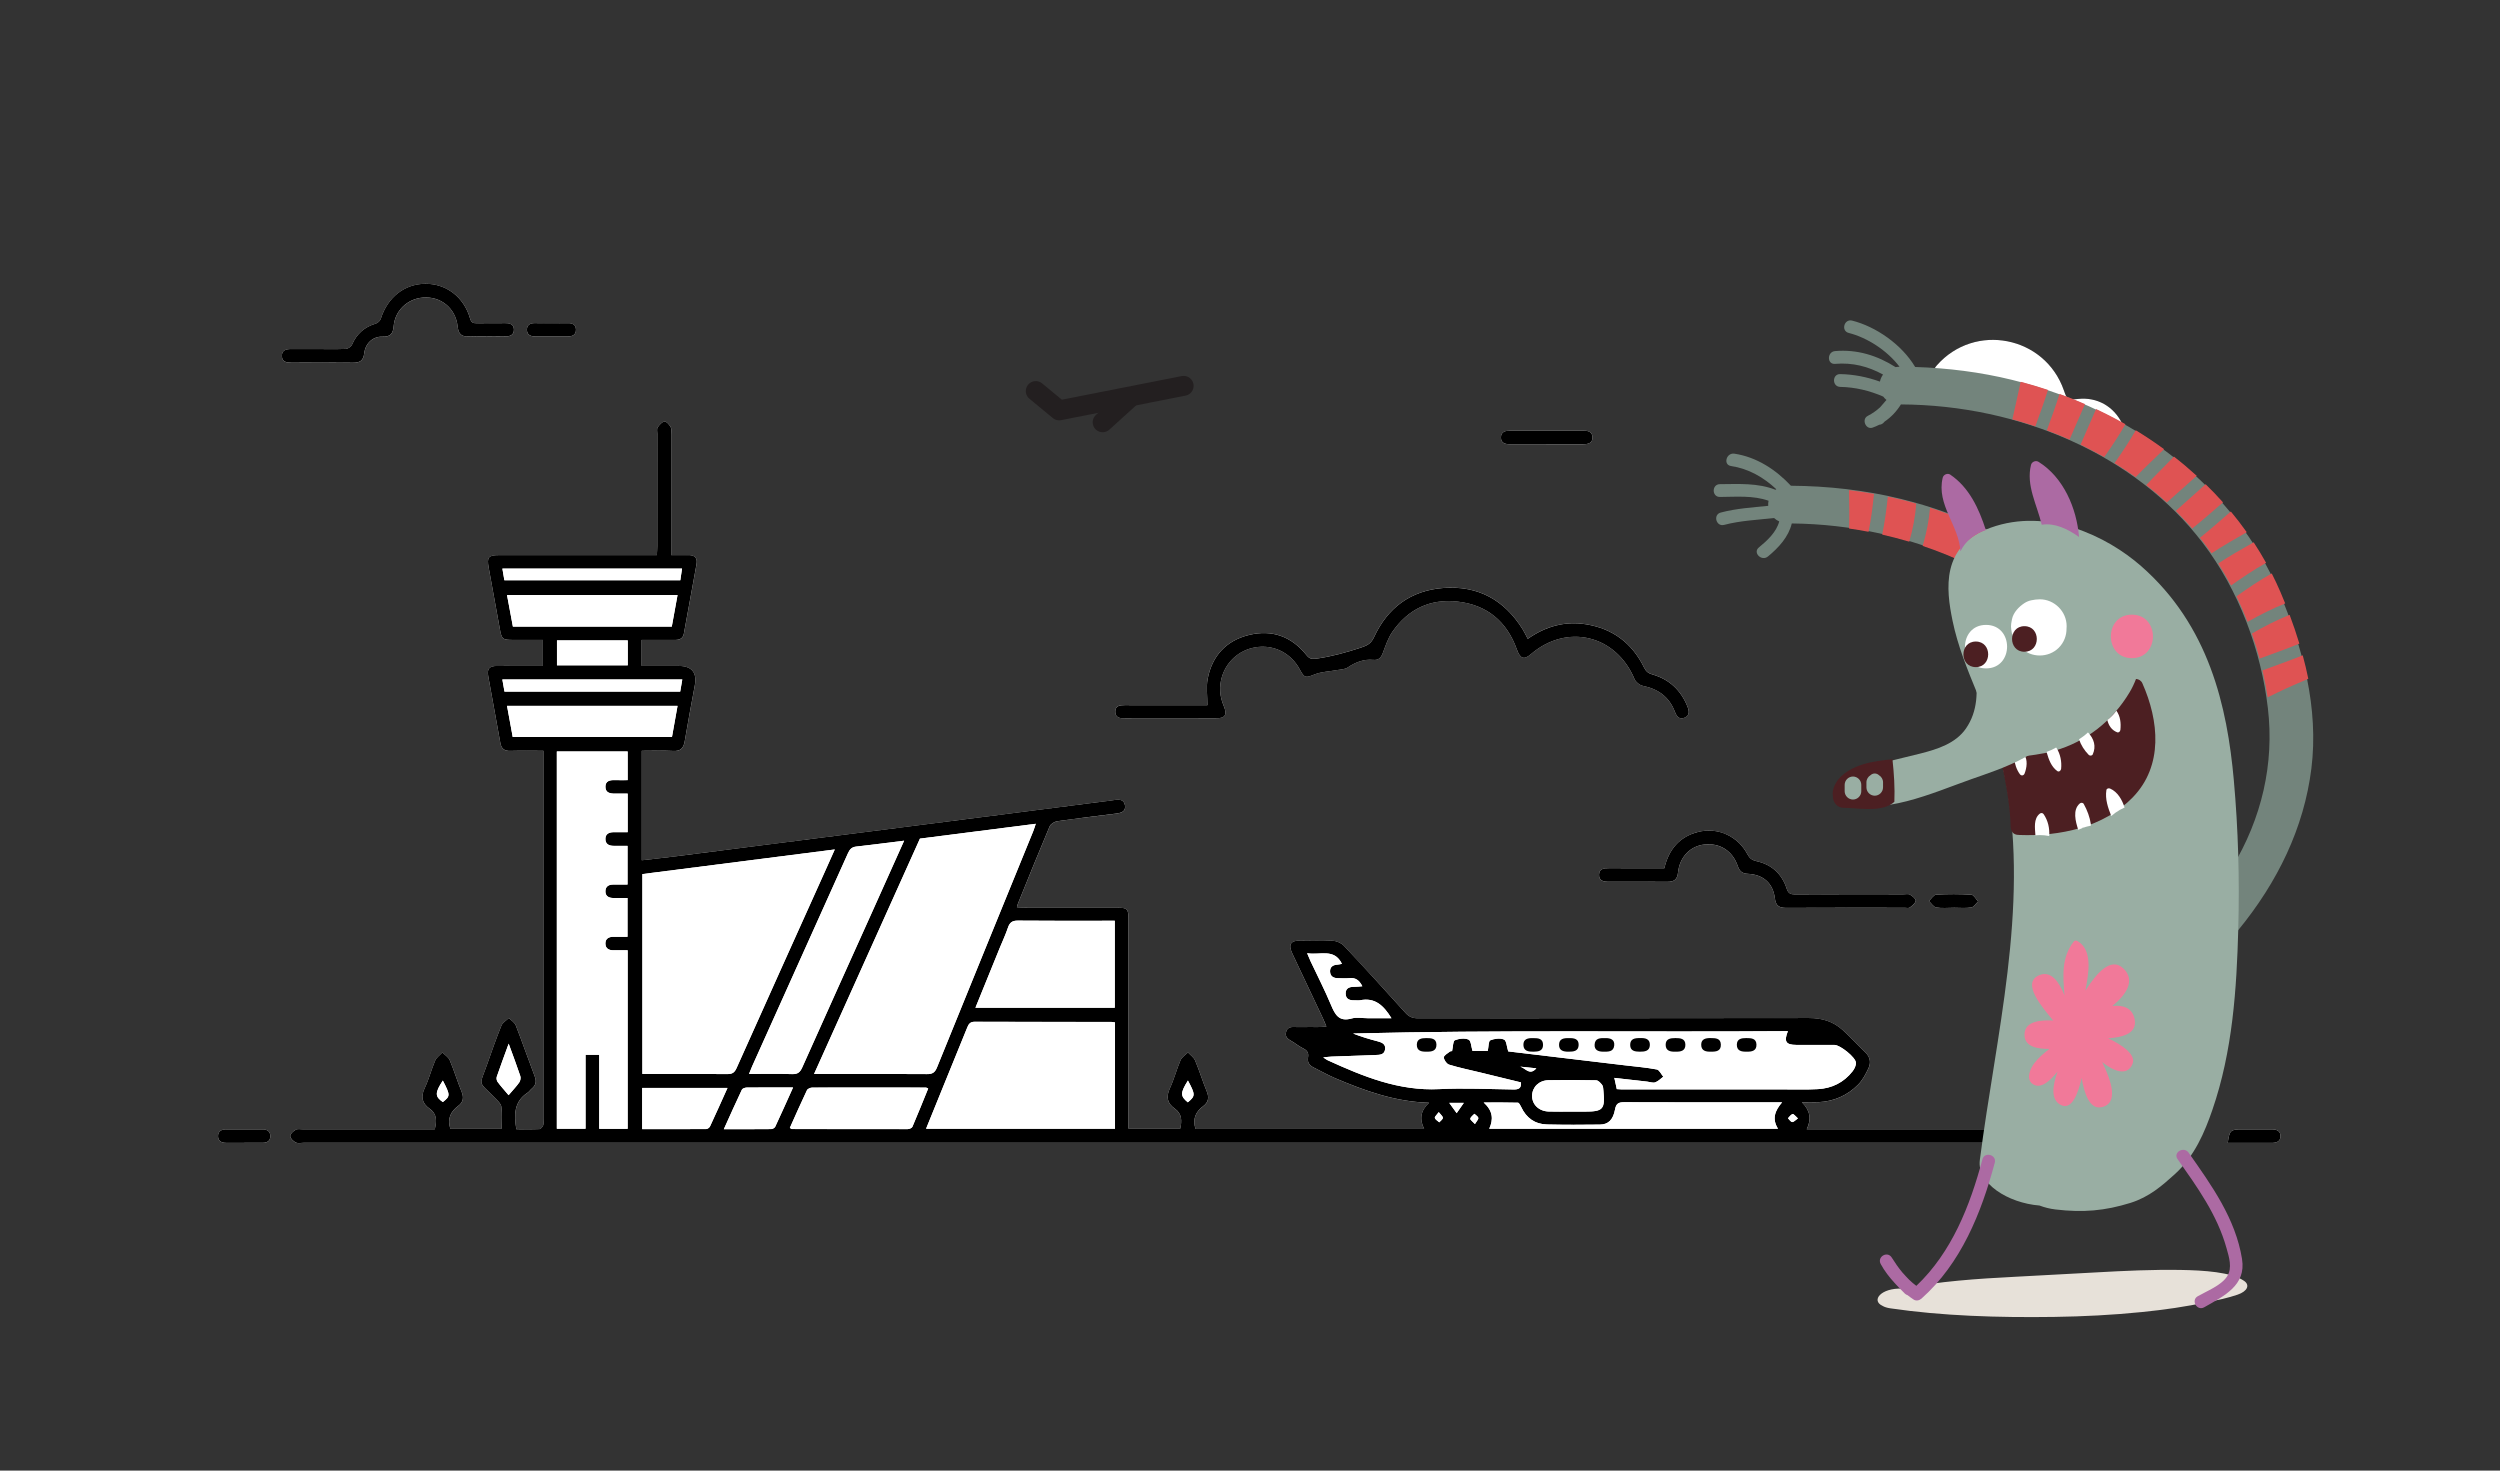 <?xml version="1.0" encoding="UTF-8"?>
<svg id="a" data-name="Layer 1" xmlns="http://www.w3.org/2000/svg" viewBox="0 0 1700 1000">
  <rect x="0" y="0" width="1700" height="1000" fill="#333333" stroke="none"/>
  <g>
    <path d="M369.51,510.54v6.48c0,81.41,0,162.82,0,244.23,0,1.33.34,2.8-.12,3.96-.43,1.09-1.66,2.58-2.6,2.62-5.27.25-10.55.12-15.67.12-1.68-10.06-1.54-18.89,7.63-24.87,1.09-.71,1.84-1.94,2.86-2.78,2.83-2.33,3.3-4.95,1.98-8.42-4.37-11.49-8.39-23.12-12.85-34.58-.77-1.98-3.07-3.38-4.67-5.04-1.74,1.7-4.25,3.09-5.09,5.16-3.5,8.62-6.57,17.41-9.66,26.19-5.49,15.63-6.43,11.07,4.98,22.8,1.81,1.86,4.3,3.92,4.62,6.16.71,4.84.22,9.86.22,15h-34.92c-2.18-6.83.2-11.67,5.35-15.5,3.42-2.55,3.98-5.61,2.34-9.63-2.88-7.08-5.11-14.42-8.07-21.46-.88-2.1-3.3-3.55-5.01-5.29-1.67,1.82-3.97,3.37-4.89,5.51-2.62,6.1-4.24,12.65-7.09,18.62-2.88,6.02-1.92,10.42,3.38,14.18,5.09,3.6,4.75,8.51,3.42,13.97-2.21,0-4.2,0-6.19,0-27.81,0-55.63,0-83.44,0-1.66,0-3.63-.45-4.91.27-1.64.92-3.75,2.83-3.74,4.31,0,1.5,2.07,3.5,3.72,4.35,1.46.75,3.58.24,5.42.24,189.2,0,378.41,0,567.61,0h591.13c.46-3.27.84-5.96,1.3-9.23h-137.96c3.3-6.85,2.43-12.66-3.31-18.39,4.49,0,7.78.12,11.07-.02,10.61-.45,19.84-4.49,27.21-11.96,3.04-3.08,5.22-7.23,7.06-11.24,1.67-3.64,1.16-7.4-2.06-10.5-5.27-5.07-10.18-10.52-15.59-15.42-6.42-5.82-14.05-8.1-22.89-8.09-88.61.17-177.21.08-265.82.18-3.63,0-6.1-.98-8.57-3.73-13.79-15.35-27.71-30.58-41.84-45.62-1.79-1.91-5.01-3.25-7.67-3.41-7.3-.46-14.65-.2-21.97-.15-6.67.05-8.31,2.72-5.43,8.85,6.93,14.74,13.92,29.46,20.87,44.19.74,1.58,1.37,3.21,2.33,5.47-2.38.16-3.98.33-5.59.35-4.5.04-9-.07-13.49.04-3.18.08-7.18-1.1-8.35,3.38-1.15,4.39,2.92,5.42,5.51,7.25,2.04,1.44,4.12,2.86,6.34,3.98,2.6,1.31,3.64,3.11,3.09,5.99-.61,3.21.81,5.41,3.72,6.83,4.93,2.41,9.7,5.19,14.74,7.33,20.21,8.59,40.76,16.01,63.85,16.68-5.88,5.34-6.68,11.14-3.37,17.76h-155.49c-2.1-6.67.06-11.58,5.22-15.42,3.6-2.68,4.16-5.86,2.44-10.05-2.84-6.91-5.01-14.1-7.9-20.99-.9-2.14-3.21-3.7-4.88-5.52-1.73,1.75-4.15,3.2-5.05,5.31-2.69,6.25-4.38,12.94-7.24,19.1-2.69,5.81-1.88,10.13,3.28,13.76,5.07,3.56,4.94,8.46,3.75,13.7h-35.18v-6.37c0-45.45,0-90.9,0-136.34,0-6.66-.91-7.58-7.43-7.58-20.99-.02-41.97,0-62.96-.02-1.74,0-3.47-.16-5.48-.26.31-1.16.42-1.8.65-2.39,7.14-17.55,14.21-35.13,21.59-52.58.69-1.64,3.23-3.26,5.1-3.53,13.34-1.94,26.73-3.53,40.11-5.21,3.39-.43,6.71-1.34,6.04-5.57-.65-4.14-4.01-4.22-7.43-3.62-2.62.46-5.28.7-7.92,1.04-32,4.12-63.99,8.24-95.99,12.34-22.9,2.94-45.81,5.86-68.71,8.79-21.42,2.74-42.83,5.47-64.25,8.22-20.26,2.6-40.51,5.23-60.76,7.8-7.82.99-15.66,1.83-23.51,2.74v-74.44c7.38,0,14.38-.29,21.34.1,5.16.29,7.07-2.01,7.86-6.71,2.12-12.62,4.49-25.21,6.83-37.79q2.48-13.33-11.2-13.33h-24.94v-17.66c7.72,0,15.17-.02,22.61.01,3.17.01,5.48-.89,6.13-4.45,2.83-15.71,5.78-31.39,8.59-47.11.76-4.25-1.31-6.22-5.59-6.13-3.76.08-7.52.02-11.68.02,0-2.75,0-4.73,0-6.71,0-25.14,0-50.28,0-75.42,0-1.66.42-3.61-.3-4.91-.91-1.65-2.96-4-4.21-3.83-1.74.24-3.53,2.32-4.65,4.04-.7,1.07-.23,2.91-.23,4.41,0,25.47,0,50.94-.02,76.42,0,1.91-.18,3.81-.29,6h-6.55c-33.64,0-67.29,0-100.93,0-7.06,0-8.19,1.46-6.91,8.37,2.54,13.73,5.06,27.47,7.51,41.22,1.37,7.69,1.72,8.06,9.64,8.07,6.57,0,13.14,0,19.74,0v17.66c-10.63,0-20.93-.06-31.23.03-5.16.04-6.84,1.9-5.97,6.77,2.69,15.23,5.59,30.42,8.28,45.64.72,4.09,2.9,5.47,6.91,5.35,7.15-.21,14.3-.06,22.35-.06ZM1038.88,434.41c-1.32-2.47-2.3-4.59-3.52-6.56-12.47-20.06-30.6-29.88-54.12-28.02-21.89,1.73-37.61,13.37-46.81,33.25-2,4.32-4.35,5.75-8.94,7.26-9.84,3.23-19.6,5.97-29.87,7.45-3.47.5-5.08.33-7.3-2.43-10.11-12.65-23.44-17.47-39.1-13.58-15.46,3.84-25.03,14.25-28.01,29.88-1.06,5.58-.17,11.53-.17,17.85-1.33,0-3.11,0-4.9,0-17.15,0-34.31.03-51.46-.03-3.33-.01-6.35.5-6.29,4.53.06,3.98,3.11,4.49,6.42,4.48,20.65-.05,41.3,0,61.95-.04,6.42-.01,7.94-2.42,5.36-8.5-2.77-6.55-3.24-13.19-1.14-19.98,3.45-11.19,13.13-19,24.88-20.1,11.63-1.09,22.38,4.82,28.02,15.4,3.19,5.98,4.03,5.71,10.01,3.32,4.74-1.89,10.19-1.99,15.31-2.96,2.45-.46,5.29-.45,7.22-1.75,5.31-3.57,10.88-5.81,17.3-5.2,3.7.35,5.34-1.36,6.57-4.61,1.87-4.94,3.56-10.17,6.53-14.45,10.64-15.36,25.66-22.63,44.25-20.57,20.05,2.22,33.54,13.46,40.37,32.48,2.31,6.43,4.81,7.36,9.56,3.29,24.65-21.15,57.93-13.04,70.5,16.99.83,1.99,3.45,4.1,5.57,4.53,10.46,2.11,18,7.51,21.84,17.61,1.2,3.17,3,5.58,6.63,4.05,3.62-1.53,3.1-4.65,1.88-7.67-4.46-11.04-12.32-18.43-23.79-21.72-2.77-.79-4.35-2.02-5.67-4.72-8.1-16.54-21.29-26.51-39.57-29.41-14.39-2.28-27.38,1.44-39.51,9.9ZM1131.74,590.43c-12.87,0-25.34.03-37.82-.02-3.23-.01-6.42.28-6.57,4.3-.17,4.34,3.16,4.89,6.57,4.89,13.32,0,26.64-.06,39.96.04,4.42.03,6.68-1.57,7.16-6.25,1.1-10.58,8.3-18.03,17.92-19.11,10.5-1.17,19.18,4.28,22.72,14.63,1.19,3.47,2.98,5.11,6.76,5.29,10.55.49,17.21,6.31,18.48,16.67.64,5.25,3.04,6.53,7.86,6.5,26.81-.15,53.62-.07,80.43-.07,1.17,0,2.68.42,3.42-.15,1.66-1.26,3.8-2.89,4.06-4.62.18-1.21-2.23-3.18-3.87-4.16-1.13-.67-2.92-.23-4.42-.23-24.64,0-49.29-.06-73.93.06-3.16.02-4.53-.85-5.56-4.01-3.25-9.9-10.17-16.31-20.39-18.56-3.1-.68-4.79-1.96-6.26-4.73-6.56-12.4-20.33-18.64-33.78-15.12-12.44,3.26-19.69,11.78-22.74,24.66ZM216.74,237.38c-6.16,0-12.31.02-18.47,0-3.43-.02-6.74.5-6.58,4.84.14,3.95,3.26,4.42,6.52,4.41,13.97-.04,27.95-.13,41.92.04,4.67.06,6.98-1.52,7.54-6.4.77-6.71,5.82-11.54,12.42-11.33,5.62.18,7.16-2.19,7.61-7.23.92-10.43,9.22-18.35,19.63-19.32,12.23-1.13,22.5,7.06,23.87,19.59.54,4.98,2.42,7.04,7.53,6.86,8.31-.29,16.63-.12,24.95-.06,3.28.03,5.82-1.06,5.79-4.61-.03-3.63-2.71-4.45-5.94-4.4-6.49.1-12.98-.08-19.46.08-2.58.06-3.68-.7-4.44-3.33-4.19-14.51-16.09-23.6-30.36-23.53-14.22.07-25.72,9.2-30.32,23.78-.42,1.35-2.01,2.89-3.36,3.28-7.71,2.27-13.03,6.94-16.22,14.34-.58,1.35-2.69,2.78-4.16,2.86-6.14.32-12.3.13-18.46.14ZM1051.36,302.08c8.48,0,16.95,0,25.43,0,3.34,0,6.27-.91,6.1-4.83-.16-3.51-2.86-4.41-6.06-4.4-16.62.04-33.24.04-49.86,0-3.32,0-6.3.7-6.33,4.61-.03,3.96,3.01,4.64,6.29,4.63,8.14-.02,16.29,0,24.43-.01ZM166.1,777.13c4.15,0,8.3,0,12.46,0,3.08,0,5.28-1.25,5.26-4.59-.02-3.37-2.3-4.54-5.33-4.54-8.3-.02-16.61-.01-24.91,0-3.08,0-5.35,1.36-5.31,4.61.04,3.22,2.28,4.55,5.38,4.54,4.15-.02,8.3,0,12.46,0ZM1514.87,777.14c9.99,0,19.93-.03,29.86.02,3.2.02,5.91-.89,6-4.43.1-3.9-2.8-4.79-6.16-4.76-6.64.04-13.29,0-19.93,0-7.92,0-8.54.56-9.77,9.17ZM375.22,219.78c-3.82,0-7.64.07-11.46-.02-3.13-.08-5.42,1.1-5.47,4.36-.04,3.18,2.09,4.64,5.26,4.63,7.64-.02,15.28-.01,22.91,0,3.13,0,5.26-1.34,5.17-4.65-.09-3.36-2.39-4.38-5.46-4.32-3.65.07-7.31.02-10.96.02ZM1328.55,617.28v-.02c3.99,0,8.04.42,11.93-.19,1.72-.27,3.11-2.66,4.65-4.08-1.53-1.6-2.99-4.49-4.61-4.59-7.95-.49-15.95-.5-23.9-.04-1.73.1-3.31,2.83-4.96,4.34,1.64,1.52,3.11,4.04,4.96,4.37,3.87.68,7.94.21,11.93.21Z" fill="#fff" stroke-width="0"/>
    <path d="M369.51,510.54c-8.05,0-15.21-.15-22.35.06-4.01.12-6.19-1.27-6.91-5.35-2.69-15.23-5.58-30.42-8.28-45.64-.86-4.87.82-6.73,5.97-6.77,10.3-.09,20.6-.03,31.23-.03v-17.66c-6.6,0-13.17,0-19.74,0-7.92,0-8.28-.38-9.64-8.07-2.45-13.75-4.96-27.49-7.51-41.22-1.28-6.91-.15-8.37,6.91-8.37,33.64-.01,67.29,0,100.93,0h6.55c.11-2.19.29-4.09.29-6,.02-25.47.01-50.94.02-76.42,0-1.5-.47-3.34.23-4.41,1.12-1.72,2.91-3.8,4.65-4.04,1.25-.17,3.29,2.18,4.21,3.83.72,1.3.3,3.25.3,4.91.01,25.14,0,50.28,0,75.42,0,1.98,0,3.96,0,6.71,4.16,0,7.92.07,11.68-.02,4.28-.09,6.35,1.88,5.59,6.13-2.81,15.71-5.76,31.4-8.59,47.11-.64,3.56-2.96,4.46-6.13,4.45-7.45-.03-14.89-.01-22.61-.01v17.66h24.94q13.71,0,11.2,13.33c-2.34,12.59-4.71,25.17-6.83,37.79-.79,4.7-2.7,7-7.86,6.71-6.96-.39-13.96-.1-21.34-.1v74.44c7.85-.91,15.69-1.75,23.51-2.74,20.26-2.56,40.51-5.2,60.76-7.8,21.42-2.75,42.83-5.48,64.25-8.22,22.9-2.93,45.81-5.85,68.71-8.79,32-4.11,63.99-8.23,95.99-12.34,2.64-.34,5.3-.59,7.92-1.04,3.42-.6,6.79-.52,7.43,3.62.66,4.23-2.65,5.14-6.04,5.57-13.38,1.68-26.77,3.28-40.11,5.21-1.88.27-4.41,1.89-5.1,3.53-7.38,17.45-14.45,35.03-21.59,52.58-.24.59-.34,1.23-.65,2.39,2.01.1,3.74.26,5.48.26,20.99.02,41.97,0,62.96.02,6.52,0,7.43.92,7.43,7.58.01,45.45,0,90.9,0,136.34v6.37h35.18c1.19-5.24,1.32-10.14-3.75-13.7-5.16-3.63-5.97-7.95-3.28-13.76,2.86-6.16,4.54-12.85,7.24-19.1.91-2.1,3.32-3.56,5.05-5.31,1.67,1.82,3.98,3.37,4.88,5.52,2.89,6.89,5.06,14.08,7.9,20.99,1.72,4.19,1.15,7.37-2.44,10.05-5.16,3.85-7.31,8.75-5.22,15.42h155.49c-3.31-6.62-2.5-12.42,3.37-17.76-23.09-.67-43.64-8.09-63.85-16.68-5.04-2.14-9.81-4.92-14.74-7.33-2.91-1.42-4.33-3.61-3.72-6.83.55-2.89-.49-4.68-3.09-5.99-2.22-1.12-4.3-2.54-6.34-3.98-2.59-1.83-6.66-2.86-5.51-7.25,1.17-4.48,5.18-3.3,8.35-3.38,4.49-.11,8.99,0,13.49-.04,1.6-.01,3.2-.19,5.59-.35-.95-2.26-1.58-3.89-2.33-5.47-6.95-14.74-13.94-29.45-20.87-44.19-2.88-6.12-1.24-8.8,5.43-8.85,7.33-.06,14.68-.31,21.97.15,2.65.17,5.87,1.51,7.67,3.41,14.13,15.03,28.05,30.27,41.84,45.62,2.47,2.75,4.94,3.74,8.57,3.73,88.61-.1,177.21,0,265.82-.18,8.84-.02,16.47,2.27,22.89,8.09,5.41,4.91,10.32,10.35,15.59,15.42,3.23,3.1,3.73,6.86,2.06,10.5-1.84,4-4.02,8.15-7.06,11.24-7.38,7.48-16.6,11.51-27.21,11.96-3.28.14-6.58.02-11.07.02,5.74,5.73,6.61,11.53,3.31,18.39h137.96c-.46,3.27-.84,5.96-1.3,9.23h-591.13c-189.2,0-378.41,0-567.61,0-1.83,0-3.95.51-5.42-.24-1.65-.84-3.72-2.84-3.72-4.35,0-1.48,2.11-3.39,3.74-4.31,1.28-.72,3.25-.27,4.91-.27,27.81,0,55.63,0,83.44,0,1.99,0,3.98,0,6.19,0,1.33-5.45,1.66-10.37-3.42-13.97-5.3-3.75-6.26-8.16-3.38-14.18,2.85-5.97,4.47-12.52,7.09-18.62.92-2.14,3.22-3.69,4.89-5.51,1.71,1.75,4.13,3.2,5.01,5.29,2.96,7.04,5.18,14.39,8.07,21.46,1.64,4.02,1.08,7.08-2.34,9.63-5.15,3.84-7.53,8.67-5.35,15.5h34.92c0-5.13.49-10.15-.22-15-.33-2.24-2.82-4.31-4.62-6.16-11.41-11.73-10.47-7.17-4.98-22.8,3.08-8.78,6.16-17.57,9.66-26.19.84-2.07,3.35-3.46,5.09-5.16,1.59,1.67,3.89,3.06,4.67,5.04,4.47,11.46,8.48,23.09,12.85,34.58,1.32,3.46.85,6.09-1.98,8.42-1.02.84-1.77,2.07-2.86,2.78-9.17,5.98-9.32,14.81-7.63,24.87,5.12,0,10.4.13,15.67-.12.94-.05,2.17-1.54,2.6-2.62.45-1.16.12-2.62.12-3.96,0-81.41,0-162.82,0-244.23v-6.48ZM567.66,577.63c-44.52,5.69-87.8,11.23-130.84,16.74v135.92c19.55,0,38.67-.09,57.78.08,3.37.03,4.91-1.05,6.28-4.1,19.88-44.46,39.91-88.85,59.9-133.26,2.17-4.82,4.31-9.64,6.88-15.38ZM553.57,730.29h5.28c23.82,0,47.64-.09,71.46.1,3.74.03,5.44-1.05,6.86-4.57,21.73-53.61,43.62-107.15,65.47-160.71.58-1.42,1-2.9,1.68-4.93-27.11,3.47-53.47,6.85-78.76,10.08-24.13,53.65-47.87,106.4-71.99,160.03ZM426.8,767.57v-121.37c-3.49,0-6.63,0-9.76,0-3.08,0-5.33-1.3-5.37-4.58-.03-3.32,2.28-4.57,5.33-4.61,3.25-.04,6.49,0,9.7,0v-26.35c-3.43,0-6.4,0-9.38,0-3.24,0-5.77-1.14-5.64-4.78.12-3.27,2.46-4.43,5.54-4.39,3.12.04,6.24,0,9.5,0v-26.31c-3.43,0-6.42,0-9.4,0-3.27,0-5.72-1.23-5.65-4.81.06-3.33,2.51-4.43,5.5-4.47,3.23-.04,6.47,0,9.64,0v-26.23c-3.13,0-5.92,0-8.72,0-3.23,0-6.36-.59-6.41-4.58-.04-3.98,2.93-4.7,6.27-4.6,2.94.08,5.88.02,8.85.02v-19.52h-48.16v256.56h19.53v-50.29h9.3v50.32h19.33ZM1215.76,701.17c-98.93.75-197.31-.91-295.72,1.62,5.52,2.16,11.06,3.82,16.66,5.28,2.98.78,5.66,1.84,5.16,5.47-.5,3.69-3.54,3.78-6.51,3.87-9.98.3-19.97.69-29.95,1.08-1.54.06-3.07.29-5.63.54,1.67,1.07,2.3,1.6,3.02,1.93,24.14,11.01,48.39,21.04,75.92,19.64,16.74-.85,33.58.03,50.37.24,3.24.04,5.53-.51,5.2-4.8-9.38-2.29-18.73-4.57-28.08-6.85-6.95-1.69-13.98-3.13-20.8-5.23-1.64-.51-3.5-3.14-3.6-4.9-.07-1.26,2.51-2.8,4.1-3.97.65-.48,1.78-.32,1.5-.27.7-3.09.62-6.92,1.89-7.44,2.8-1.15,6.73-1.62,9.34-.44,1.67.75,1.8,4.92,2.66,7.72h10.38c.61-2.9.48-6.73,1.72-7.24,2.81-1.16,6.73-1.66,9.34-.51,1.68.74,1.84,4.92,2.84,8.05,25.77,3.07,52.54,6.26,79.3,9.46,7.27.87,14.59,1.47,21.77,2.83,1.71.33,2.94,3.22,4.39,4.93-1.82,1.33-3.47,3.12-5.5,3.83-1.55.54-3.58-.29-5.4-.5-7.31-.83-14.62-1.66-22.39-2.54.69,3.16,1.19,5.4,1.67,7.63,1.39.09,2.38.21,3.37.21,36.8,0,73.59.02,110.39,0,7.64,0,15.3.22,22.93-.19,9.58-.52,17.68-4.5,23.65-12.15,1.25-1.6,2.39-3.91,2.28-5.82-.2-3.68-10.76-12.07-14.54-12.08-8.66-.02-17.32.02-25.97-.02-7.13-.03-8.6-2.24-5.77-9.37ZM758.2,695.25c-1.21-.17-1.86-.35-2.51-.35-30.96-.02-61.92.03-92.88-.11-3.27-.01-4.2,1.71-5.19,4.17-5.58,13.86-11.27,27.68-16.9,41.51-3.61,8.86-7.2,17.73-10.98,27.06h128.47v-72.29ZM614.81,571.67c-11.54,1.43-22.08,2.83-32.64,4-3.12.35-4.45,2.03-5.64,4.69-21.64,48.26-43.37,96.47-65.07,144.7-.7,1.55-1.29,3.16-2.13,5.22,10.34,0,19.83-.22,29.3.11,3.84.13,5.44-1.29,6.93-4.62,15.86-35.54,31.9-70.99,47.87-106.48,7.02-15.6,14.01-31.22,21.37-47.63ZM663.3,685.25h94.74v-59.13h-4.88c-20.32,0-40.64.11-60.96-.1-3.85-.04-5.62,1.26-6.8,4.78-1.58,4.72-3.73,9.24-5.61,13.86-5.44,13.36-10.86,26.72-16.5,40.59ZM1012.68,767.53h196.35c-4.27-6.84-1.98-12.39,2.79-17.93-36.44,0-71.91.06-107.38-.09-3.87-.02-5.49.96-6.22,4.93-1.3,7.05-4.58,10.22-10.26,10.29-11.99.16-23.99.2-35.97-.08-8.22-.19-14.09-4.41-17.59-11.9-.52-1.12-1.44-2.89-2.21-2.91-7.33-.22-14.68-.13-23.29-.13,6.41,5.79,6.66,11.55,3.78,17.83ZM348.65,501.16h108.29c1.3-7.26,2.52-14.07,3.79-21.17h-115.95c1.33,7.3,2.61,14.28,3.87,21.17ZM456.81,426.11c1.31-7.17,2.6-14.23,3.91-21.45h-115.95c1.38,7.39,2.68,14.36,4,21.45h108.04ZM631.17,740.17c-.93-.39-1.22-.62-1.52-.62-25.78-.04-51.55-.08-77.33,0-1.23,0-3.13.81-3.59,1.78-4.04,8.49-7.81,17.1-11.63,25.6.77.49,1.04.81,1.3.81,26.27.05,52.55.1,78.82.05,1.11,0,2.85-.73,3.22-1.58,3.71-8.63,7.19-17.36,10.73-26.05ZM494.69,739.79h-58v28.04c14.72,0,29.14.03,43.57-.08.88,0,2.18-.98,2.58-1.83,3.97-8.53,7.8-17.13,11.86-26.13ZM463.95,462.02h-122.36c.52,2.97.97,5.53,1.46,8.27h119.49c.48-2.8.92-5.37,1.42-8.27ZM1069.14,755.89c2.83,0,5.66,0,8.49,0,12.52,0,13.89-1.53,12.68-14.3-.12-1.31-.13-2.89-.86-3.84-1.03-1.34-2.65-3.11-4.05-3.14-10.81-.25-21.64-.28-32.46-.07-6.47.13-11.02,4.71-11.12,10.52-.1,5.99,4.59,10.58,11.33,10.78,5.32.16,10.65.03,15.98.04ZM539.28,739.48c-11.22,0-21.37-.05-31.51.06-1.13.01-2.89.61-3.29,1.45-4.1,8.63-7.98,17.37-12.27,26.86,11.38,0,21.81.04,32.24-.07.94-.01,2.34-.82,2.72-1.64,3.99-8.54,7.82-17.16,12.11-26.66ZM342.97,394.58h119.64c.41-2.79.78-5.28,1.18-7.95h-122.17c.46,2.74.87,5.13,1.35,7.95ZM888.83,648.17c1.11,2.59,1.7,4.09,2.38,5.55,4.67,9.91,9.7,19.67,13.92,29.77,2.76,6.6,5.46,11.52,14.04,9.07,3.38-.97,7.27-.16,10.93-.16,5.24,0,10.48,0,16.09,0-5.22-8.49-11.13-14.34-21.47-12.18-.8.17-1.66,0-2.49.03-3.54.12-7.23-.13-7.21-4.71.01-4.27,3.54-4.56,6.9-4.54,1.4,0,2.81-.21,4.46-.34-2.02-4.04-4.6-6.02-8.87-5.52-2.46.29-4.98.04-7.48.05-3.02.02-5.4-1.07-5.59-4.36-.19-3.29,1.92-4.69,5.04-4.87,1.01-.06,2-.35,3.04-.54-5.34-10.81-14.84-5.72-23.7-7.23ZM426.87,435.47h-48.13v16.95h48.13v-16.95ZM345.9,709.7c-3.1,8.51-5.7,15.47-8.1,22.49-.34,1.01-.07,2.63.56,3.49,2.05,2.79,4.4,5.37,7.48,9.03,3.09-3.62,5.4-6.01,7.27-8.7.76-1.1,1.12-3.04.7-4.29-2.3-6.91-4.89-13.72-7.91-22.03ZM301.13,734.78c-5.46,8.26-5.46,10.9,0,14.62,5.14-4.08,5.14-4.62,0-14.62ZM807.71,749.58c5.23-4.33,5.22-5.22.08-14.82-5.23,8.4-5.28,10.57-.08,14.82ZM995.38,749.97h-9.87c1.84,2.56,3.42,4.74,5.02,6.97,1.64-2.35,3.16-4.54,4.85-6.97ZM978.35,756.24c-1.3,1.82-2.88,3.12-2.66,3.92.33,1.19,1.94,2.03,3,3.02.88-1.01,2.4-2,2.45-3.05.04-1.02-1.43-2.11-2.79-3.9ZM1002.95,764.34c1.13-1.91,2.44-3.13,2.29-4.13-.16-1.06-1.71-1.9-2.66-2.84-.99,1.1-2.51,2.08-2.76,3.33-.16.78,1.6,1.95,3.12,3.64ZM1222.59,760.51c-1.66-1.44-2.88-3.15-3.6-2.96-1.23.33-2.14,1.84-3.18,2.86.96.92,1.84,2.46,2.89,2.59.96.12,2.11-1.28,3.88-2.49ZM1044.71,726.45c-4.41-.46-8.14-.84-11.86-1.22,3.83-.06,6.95,6.96,11.86,1.22Z" fill="#000" stroke-width="0"/>
    <path d="M1443.27,288.4c-5.81-12.23-17.45-18.5-30.12-17.12-7.34.8-7.41.76-9.75-5.93-12.89-36.86-60.58-46.22-86.37-16.9-1.27,1.44-2.91,4.04-2.39,5.27,1.13,2.69,2.69,5.22,6.71,5.67,17.97,1.98,35.98,3.89,53.79,6.9,21.66,3.66,42.51,10.28,62.19,20.28,1.53.78,3.33,1.04,5.94,1.83Z" fill="#000" stroke-width="0"/>
    <path d="M1038.88,434.41c12.13-8.46,25.12-12.19,39.51-9.9,18.28,2.9,31.47,12.87,39.57,29.41,1.32,2.7,2.9,3.93,5.67,4.72,11.47,3.28,19.34,10.67,23.79,21.72,1.22,3.02,1.75,6.15-1.88,7.67-3.63,1.53-5.42-.87-6.63-4.05-3.84-10.1-11.38-15.5-21.84-17.61-2.12-.43-4.73-2.54-5.57-4.53-12.58-30.04-45.85-38.14-70.5-16.99-4.74,4.07-7.25,3.14-9.56-3.29-6.83-19.02-20.32-30.27-40.37-32.48-18.6-2.06-33.62,5.2-44.25,20.57-2.96,4.28-4.66,9.51-6.53,14.45-1.23,3.26-2.86,4.97-6.57,4.61-6.42-.61-11.99,1.63-17.3,5.2-1.93,1.3-4.77,1.29-7.22,1.75-5.12.96-10.57,1.07-15.31,2.96-5.98,2.39-6.82,2.66-10.01-3.32-5.64-10.58-16.39-16.49-28.02-15.4-11.74,1.1-21.42,8.91-24.88,20.1-2.1,6.79-1.63,13.43,1.14,19.98,2.58,6.09,1.06,8.49-5.36,8.5-20.65.04-41.3,0-61.95.04-3.31,0-6.35-.51-6.42-4.48-.06-4.04,2.96-4.54,6.29-4.53,17.15.06,34.31.03,51.46.03,1.79,0,3.57,0,4.9,0,0-6.32-.89-12.27.17-17.85,2.98-15.63,12.55-26.05,28.01-29.88,15.66-3.88,28.99.93,39.1,13.58,2.21,2.77,3.83,2.93,7.3,2.43,10.27-1.48,20.03-4.23,29.87-7.45,4.59-1.51,6.94-2.94,8.94-7.26,9.2-19.89,24.92-31.53,46.81-33.25,23.51-1.86,41.64,7.96,54.12,28.02,1.22,1.97,2.2,4.09,3.52,6.56Z" fill="#000" stroke-width="0"/>
    <path d="M1131.74,590.43c3.05-12.88,10.3-21.41,22.74-24.66,13.45-3.52,27.22,2.72,33.78,15.12,1.47,2.77,3.16,4.05,6.26,4.73,10.23,2.25,17.15,8.66,20.39,18.56,1.04,3.16,2.4,4.03,5.56,4.01,24.64-.12,49.29-.07,73.93-.06,1.5,0,3.29-.43,4.42.23,1.64.97,4.05,2.95,3.87,4.16-.26,1.73-2.4,3.36-4.06,4.62-.75.57-2.26.15-3.42.15-26.81,0-53.62-.08-80.43.07-4.82.03-7.22-1.26-7.86-6.5-1.27-10.36-7.94-16.18-18.48-16.67-3.78-.18-5.57-1.82-6.76-5.29-3.54-10.36-12.22-15.81-22.72-14.63-9.61,1.08-16.82,8.53-17.92,19.11-.49,4.68-2.74,6.28-7.16,6.25-13.32-.1-26.64-.03-39.96-.04-3.41,0-6.74-.56-6.57-4.89.16-4.02,3.34-4.31,6.57-4.3,12.47.05,24.95.02,37.82.02Z" fill="#000" stroke-width="0"/>
    <path d="M216.74,237.37c6.16,0,12.32.18,18.46-.14,1.47-.08,3.58-1.51,4.16-2.86,3.2-7.4,8.51-12.07,16.22-14.34,1.36-.4,2.94-1.94,3.36-3.28,4.6-14.58,16.1-23.71,30.32-23.78,14.27-.07,26.17,9.01,30.36,23.53.76,2.63,1.86,3.39,4.44,3.33,6.48-.15,12.98.02,19.46-.08,3.22-.05,5.91.77,5.94,4.4.03,3.55-2.51,4.64-5.79,4.61-8.32-.06-16.64-.23-24.95.06-5.11.18-6.99-1.88-7.53-6.86-1.37-12.52-11.64-20.72-23.87-19.59-10.41.96-18.71,8.89-19.63,19.32-.44,5.04-1.98,7.41-7.61,7.23-6.6-.21-11.65,4.62-12.42,11.33-.56,4.88-2.86,6.45-7.54,6.4-13.97-.17-27.95-.08-41.92-.04-3.26,0-6.38-.46-6.52-4.41-.15-4.33,3.15-4.85,6.58-4.84,6.16.03,12.31,0,18.47,0Z" fill="#000" stroke-width="0"/>
    <path d="M1051.36,302.08c-8.14,0-16.29-.01-24.43,0-3.29,0-6.32-.68-6.29-4.63.03-3.91,3.01-4.62,6.33-4.61,16.62.04,33.24.04,49.86,0,3.2,0,5.91.89,6.06,4.4.17,3.93-2.76,4.84-6.1,4.83-8.48,0-16.95,0-25.43,0Z" fill="#000" stroke-width="0"/>
    <path d="M166.1,777.13c-4.15,0-8.3,0-12.46,0-3.1.01-5.35-1.32-5.38-4.54-.04-3.25,2.23-4.6,5.31-4.61,8.3-.02,16.61-.02,24.91,0,3.03,0,5.31,1.18,5.33,4.54.02,3.35-2.18,4.59-5.26,4.59-4.15.01-8.3,0-12.46,0Z" fill="#000" stroke-width="0"/>
    <path d="M1514.87,777.14c1.23-8.61,1.85-9.17,9.77-9.17,6.64,0,13.29.03,19.93,0,3.36-.02,6.26.87,6.16,4.76-.09,3.54-2.8,4.45-6,4.43-9.94-.05-19.88-.02-29.86-.02Z" fill="#000" stroke-width="0"/>
    <path d="M375.22,219.78c3.65,0,7.31.06,10.96-.02,3.07-.06,5.38.96,5.46,4.32.09,3.31-2.04,4.65-5.17,4.65-7.64,0-15.28-.02-22.91,0-3.17,0-5.3-1.45-5.26-4.63.05-3.25,2.33-4.44,5.47-4.36,3.82.1,7.64.02,11.46.02Z" fill="#000" stroke-width="0"/>
    <path d="M1328.55,617.28c-3.99,0-8.06.47-11.93-.21-1.85-.33-3.32-2.84-4.96-4.37,1.65-1.52,3.23-4.24,4.96-4.34,7.95-.46,15.96-.45,23.9.04,1.62.1,3.08,2.99,4.61,4.59-1.54,1.42-2.93,3.81-4.65,4.08-3.89.62-7.95.19-11.93.19v.02Z" fill="#000" stroke-width="0"/>
    <path d="M567.66,577.63c-2.57,5.74-4.71,10.56-6.88,15.38-19.99,44.41-40.02,88.8-59.9,133.26-1.37,3.06-2.91,4.13-6.28,4.1-19.12-.17-38.24-.08-57.78-.08v-135.92c43.05-5.51,86.33-11.04,130.84-16.74Z" fill="#fff" stroke-width="0"/>
    <path d="M553.57,730.29c24.13-53.63,47.86-106.38,71.99-160.03,25.29-3.24,51.65-6.61,78.76-10.08-.69,2.03-1.11,3.51-1.68,4.93-21.84,53.56-43.74,107.1-65.47,160.71-1.43,3.52-3.12,4.6-6.86,4.57-23.82-.19-47.64-.1-71.46-.1h-5.28Z" fill="#fff" stroke-width="0"/>
    <path d="M426.8,767.57h-19.33v-50.32h-9.3v50.29h-19.53v-256.56h48.16v19.52c-2.97,0-5.91.06-8.85-.02-3.35-.09-6.31.62-6.27,4.6.04,3.99,3.17,4.58,6.41,4.58,2.79,0,5.59,0,8.72,0v26.23c-3.17,0-6.41-.03-9.64,0-2.99.04-5.44,1.14-5.5,4.47-.07,3.58,2.38,4.82,5.65,4.81,2.98,0,5.97,0,9.4,0v26.31c-3.25,0-6.38.03-9.5,0-3.08-.04-5.42,1.12-5.54,4.39-.13,3.63,2.4,4.78,5.64,4.78,2.97,0,5.95,0,9.38,0v26.35c-3.2,0-6.45-.03-9.7,0-3.05.04-5.36,1.29-5.33,4.61.03,3.28,2.28,4.57,5.37,4.58,3.13,0,6.26,0,9.76,0v121.37Z" fill="#fff" stroke-width="0"/>
    <path d="M1215.76,701.17c-2.83,7.14-1.36,9.34,5.77,9.37,8.66.04,17.32,0,25.97.02,3.78.01,14.34,8.39,14.54,12.08.1,1.91-1.03,4.22-2.28,5.82-5.97,7.64-14.07,11.63-23.65,12.15-7.62.41-15.28.18-22.93.19-36.8.01-73.59,0-110.39,0-.99,0-1.97-.12-3.37-.21-.49-2.23-.98-4.47-1.67-7.63,7.76.88,15.07,1.71,22.39,2.54,1.82.21,3.85,1.04,5.4.5,2.03-.71,3.69-2.5,5.5-3.83-1.45-1.71-2.68-4.6-4.39-4.93-7.18-1.36-14.5-1.96-21.77-2.83-26.77-3.19-53.53-6.38-79.3-9.46-1-3.14-1.16-7.31-2.84-8.05-2.61-1.16-6.53-.65-9.34.51-1.24.51-1.11,4.34-1.72,7.24h-10.38c-.87-2.79-1-6.97-2.66-7.72-2.61-1.17-6.54-.71-9.34.44-1.27.52-1.19,4.35-1.89,7.44.29-.04-.84-.21-1.5.27-1.58,1.17-4.17,2.71-4.1,3.97.1,1.75,1.96,4.39,3.6,4.9,6.82,2.1,13.85,3.54,20.8,5.23,9.35,2.28,18.7,4.56,28.08,6.85.33,4.3-1.97,4.84-5.2,4.8-16.79-.21-33.63-1.08-50.37-.24-27.53,1.39-51.78-8.63-75.92-19.64-.72-.33-1.35-.85-3.02-1.93,2.56-.25,4.09-.48,5.63-.54,9.98-.39,19.96-.78,29.95-1.08,2.97-.09,6.01-.18,6.51-3.87.5-3.63-2.19-4.7-5.16-5.47-5.6-1.46-11.14-3.11-16.66-5.28,98.41-2.53,196.79-.87,295.72-1.62ZM1139.41,715.13c3.4.1,6.68-.48,6.65-4.68-.04-4.24-3.4-4.56-6.75-4.56-3.39,0-6.72.45-6.66,4.66.06,4.15,3.36,4.73,6.77,4.58ZM1042.61,705.93c-3.44-.12-6.83.43-6.69,4.7.13,4.19,3.55,4.56,6.96,4.52,3.25-.04,6.33-.5,6.39-4.53.07-4.43-3.3-4.74-6.66-4.69ZM1115.37,705.91c-3.59-.09-6.92.35-6.86,4.72.06,3.99,3.17,4.49,6.43,4.52,3.41.03,6.85-.34,6.96-4.54.11-4.24-3.25-4.86-6.54-4.7ZM1091.72,705.91c-3.42-.04-7.19-.18-7.4,4.52-.16,3.58,2.49,4.7,5.72,4.71,3.4.01,7.21.28,7.63-4.31.36-3.94-2.57-4.96-5.96-4.91ZM1163.56,715.12c3.44.09,6.74-.4,6.62-4.78-.12-4.44-3.65-4.4-6.94-4.45-3.29-.05-6.42.57-6.42,4.51,0,4.21,3.27,4.88,6.74,4.72ZM970.06,715.12c3.45.13,6.76-.47,6.71-4.71-.05-4.35-3.55-4.5-6.89-4.5-3.24,0-6.39.45-6.45,4.45-.07,4.3,3.19,4.88,6.63,4.77ZM1187.75,715.13c3.45.1,6.74-.5,6.64-4.78-.1-4.37-3.63-4.44-6.94-4.46-3.27-.02-6.37.53-6.4,4.51-.03,4.3,3.28,4.81,6.7,4.73ZM1066.85,705.93c-3.41-.11-6.75.33-6.7,4.67.05,3.92,3.09,4.55,6.39,4.55,3.36,0,6.8-.24,6.94-4.5.15-4.33-3.22-4.81-6.63-4.72Z" fill="#fff" stroke-width="0"/>
    <path d="M758.2,695.25v72.29h-128.47c3.79-9.33,7.37-18.2,10.98-27.06,5.64-13.84,11.32-27.66,16.9-41.51.99-2.46,1.93-4.18,5.19-4.17,30.96.13,61.92.09,92.88.11.65,0,1.3.18,2.51.35Z" fill="#fff" stroke-width="0"/>
    <path d="M614.81,571.67c-7.36,16.41-14.35,32.03-21.37,47.63-15.97,35.49-32.01,70.94-47.87,106.48-1.48,3.33-3.09,4.75-6.93,4.62-9.47-.33-18.96-.11-29.3-.11.84-2.06,1.43-3.67,2.13-5.22,21.7-48.23,43.43-96.45,65.07-144.7,1.19-2.66,2.51-4.35,5.64-4.69,10.56-1.17,21.1-2.57,32.64-4Z" fill="#fff" stroke-width="0"/>
    <path d="M663.3,685.25c5.64-13.87,11.06-27.23,16.5-40.59,1.88-4.62,4.03-9.14,5.61-13.86,1.18-3.52,2.95-4.82,6.8-4.78,20.32.21,40.64.1,60.96.1h4.88v59.13h-94.74Z" fill="#fff" stroke-width="0"/>
    <path d="M1012.68,767.53c2.88-6.27,2.64-12.04-3.78-17.83,8.61,0,15.96-.09,23.29.13.78.02,1.69,1.8,2.21,2.91,3.5,7.5,9.36,11.71,17.59,11.9,11.99.28,23.98.24,35.97.08,5.68-.07,8.96-3.24,10.26-10.29.73-3.97,2.35-4.95,6.22-4.93,35.47.15,70.94.09,107.38.09-4.77,5.54-7.06,11.09-2.79,17.93h-196.35Z" fill="#fff" stroke-width="0"/>
    <path d="M348.65,501.16c-1.26-6.89-2.53-13.87-3.87-21.17h115.95c-1.27,7.1-2.49,13.92-3.79,21.17h-108.29Z" fill="#fff" stroke-width="0"/>
    <path d="M456.81,426.11h-108.04c-1.32-7.08-2.62-14.06-4-21.45h115.95c-1.32,7.22-2.6,14.28-3.91,21.45Z" fill="#fff" stroke-width="0"/>
    <path d="M631.17,740.17c-3.54,8.69-7.02,17.42-10.73,26.05-.37.85-2.11,1.57-3.22,1.58-26.27.06-52.55,0-78.82-.05-.27,0-.53-.32-1.3-.81,3.82-8.5,7.6-17.11,11.63-25.6.46-.97,2.36-1.77,3.59-1.78,25.78-.08,51.55-.04,77.33,0,.3,0,.59.23,1.52.62Z" fill="#fff" stroke-width="0"/>
    <path d="M494.69,739.79c-4.06,9-7.88,17.6-11.86,26.13-.4.85-1.69,1.82-2.58,1.83-14.42.11-28.85.08-43.57.08v-28.04h58Z" fill="#fff" stroke-width="0"/>
    <path d="M463.95,462.02c-.5,2.9-.94,5.47-1.42,8.27h-119.49c-.48-2.74-.93-5.31-1.46-8.27h122.36Z" fill="#fff" stroke-width="0"/>
    <path d="M1069.14,755.88c-5.33,0-10.66.12-15.98-.04-6.74-.2-11.43-4.79-11.33-10.78.1-5.81,4.64-10.39,11.12-10.52,10.82-.21,21.64-.18,32.46.07,1.4.03,3.02,1.8,4.05,3.14.72.95.73,2.52.86,3.84,1.21,12.77-.16,14.3-12.68,14.3-2.83,0-5.66,0-8.49,0Z" fill="#fff" stroke-width="0"/>
    <path d="M539.28,739.48c-4.28,9.5-8.11,18.12-12.11,26.66-.38.82-1.78,1.63-2.72,1.64-10.43.12-20.86.07-32.24.07,4.29-9.49,8.17-18.23,12.27-26.86.4-.84,2.16-1.43,3.29-1.45,10.14-.11,20.29-.06,31.51-.06Z" fill="#fff" stroke-width="0"/>
    <path d="M342.97,394.58c-.48-2.82-.89-5.21-1.35-7.95h122.17c-.4,2.67-.77,5.16-1.18,7.95h-119.64Z" fill="#fff" stroke-width="0"/>
    <path d="M888.83,648.17c8.87,1.52,18.37-3.58,23.7,7.23-1.04.19-2.03.48-3.04.54-3.12.18-5.23,1.58-5.04,4.87.19,3.29,2.57,4.37,5.59,4.36,2.49-.01,5.02.24,7.48-.05,4.27-.5,6.85,1.48,8.87,5.52-1.66.13-3.06.35-4.46.34-3.36-.01-6.89.27-6.9,4.54-.01,4.58,3.67,4.84,7.21,4.71.83-.03,1.69.14,2.49-.03,10.34-2.17,16.25,3.68,21.47,12.18-5.61,0-10.85,0-16.09,0-3.66,0-7.55-.8-10.93.16-8.59,2.45-11.28-2.47-14.04-9.07-4.22-10.1-9.25-19.86-13.92-29.77-.69-1.46-1.27-2.96-2.38-5.55Z" fill="#fff" stroke-width="0"/>
    <path d="M426.87,435.47v16.95h-48.13v-16.95h48.13Z" fill="#fff" stroke-width="0"/>
    <path d="M345.9,709.7c3.02,8.31,5.62,15.12,7.91,22.03.41,1.24.06,3.19-.7,4.29-1.87,2.69-4.19,5.08-7.27,8.7-3.08-3.66-5.43-6.24-7.48-9.03-.63-.86-.91-2.48-.56-3.49,2.4-7.03,5.01-13.98,8.1-22.49Z" fill="#fff" stroke-width="0"/>
    <path d="M301.13,734.78c5.13,10,5.13,10.55,0,14.62-5.46-3.72-5.46-6.36,0-14.62Z" fill="#fff" stroke-width="0"/>
    <path d="M807.71,749.58c-5.2-4.25-5.14-6.42.08-14.82,5.14,9.6,5.14,10.49-.08,14.82Z" fill="#fff" stroke-width="0"/>
    <path d="M995.38,749.97c-1.69,2.43-3.21,4.62-4.85,6.97-1.61-2.23-3.18-4.41-5.02-6.97h9.87Z" fill="#fff" stroke-width="0"/>
    <path d="M978.35,756.24c1.36,1.78,2.83,2.87,2.79,3.9-.04,1.05-1.57,2.04-2.45,3.05-1.06-.99-2.67-1.83-3-3.02-.22-.8,1.36-2.11,2.66-3.92Z" fill="#fff" stroke-width="0"/>
    <path d="M1002.95,764.34c-1.53-1.69-3.28-2.86-3.12-3.64.25-1.24,1.77-2.23,2.76-3.33.94.94,2.5,1.79,2.66,2.84.15,1-1.16,2.22-2.29,4.13Z" fill="#fff" stroke-width="0"/>
    <path d="M1222.59,760.51c-1.77,1.21-2.92,2.61-3.88,2.49-1.06-.13-1.94-1.67-2.89-2.59,1.04-1.02,1.95-2.53,3.18-2.86.71-.19,1.94,1.53,3.6,2.96Z" fill="#fff" stroke-width="0"/>
    <path d="M1044.71,726.45c-4.91,5.73-8.03-1.29-11.86-1.22,3.73.38,7.45.77,11.86,1.22Z" fill="#fff" stroke-width="0"/>
    <path d="M1443.27,288.4c-2.61-.79-4.41-1.05-5.94-1.83-19.68-10-40.53-16.63-62.19-20.28-17.81-3.01-35.82-4.92-53.79-6.9-4.02-.44-5.59-2.98-6.71-5.67-.52-1.23,1.12-3.83,2.39-5.27,25.79-29.32,73.48-19.96,86.37,16.9,2.34,6.69,2.41,6.73,9.75,5.93,12.67-1.38,24.3,4.9,30.12,17.12Z" fill="#fff" stroke-width="0"/>
    <path d="M1139.42,715.13c-3.41.15-6.71-.43-6.77-4.58-.06-4.22,3.27-4.66,6.66-4.66,3.36,0,6.72.32,6.75,4.56.04,4.21-3.25,4.78-6.64,4.68Z" fill="#000" stroke-width="0"/>
    <path d="M1042.61,705.92c3.36-.04,6.73.27,6.66,4.7-.06,4.03-3.14,4.49-6.39,4.53-3.41.05-6.83-.33-6.96-4.52-.14-4.27,3.25-4.82,6.69-4.71Z" fill="#000" stroke-width="0"/>
    <path d="M1115.37,705.91c3.29-.16,6.65.46,6.54,4.7-.11,4.2-3.56,4.57-6.96,4.54-3.26-.03-6.37-.53-6.43-4.52-.06-4.36,3.26-4.81,6.86-4.72Z" fill="#000" stroke-width="0"/>
    <path d="M1091.72,705.91c3.39-.04,6.31.98,5.96,4.92-.42,4.6-4.23,4.32-7.63,4.31-3.23-.01-5.89-1.13-5.72-4.71.21-4.7,3.98-4.55,7.4-4.52Z" fill="#000" stroke-width="0"/>
    <path d="M1163.56,715.12c-3.48.16-6.75-.51-6.74-4.72,0-3.94,3.12-4.56,6.42-4.51,3.29.05,6.82,0,6.94,4.45.12,4.38-3.18,4.87-6.62,4.78Z" fill="#000" stroke-width="0"/>
    <path d="M970.07,715.12c-3.45.11-6.7-.47-6.63-4.77.07-4,3.22-4.45,6.45-4.45,3.34,0,6.84.15,6.89,4.5.05,4.25-3.26,4.84-6.71,4.72Z" fill="#000" stroke-width="0"/>
    <path d="M1187.75,715.13c-3.42.09-6.73-.43-6.7-4.73.03-3.99,3.14-4.53,6.4-4.51,3.31.02,6.84.09,6.94,4.46.1,4.28-3.19,4.88-6.64,4.78Z" fill="#000" stroke-width="0"/>
    <path d="M1066.85,705.92c3.41-.08,6.78.39,6.63,4.73-.15,4.26-3.58,4.5-6.94,4.5-3.29,0-6.34-.63-6.39-4.55-.05-4.33,3.29-4.77,6.7-4.67Z" fill="#000" stroke-width="0"/>
    <g>
      <line x1="768.5" y1="270.21" x2="749.8" y2="287.14" fill="none" stroke="#231f20" stroke-linecap="round" stroke-linejoin="round" stroke-width="13.55"/>
      <polyline points="704.32 265.92 720.24 279.06 804.88 262.38" fill="none" stroke="#231f20" stroke-linecap="round" stroke-linejoin="round" stroke-width="13.55"/>
    </g>
  </g>
  <g>
    <path d="M1526.04,871.03c-8.78-6.07-27.52-7.2-43.09-7.47-18.95-.33-38.38.59-57.56,1.67-18.33,1.04-36.63,2.03-54.96,2.97-25.62,1.31-52.2,3.08-76.87,8.06-14.55-.58-21.41,8.07-13.46,11.71,1.22.75,2.98,1.35,5.36,1.7,35.04,5.17,73.37,6.38,111.48,5.83,19.73-.29,39.67-1.29,59.43-3.3,14.98-1.52,30.22-3.61,44.45-6.81,7.29-1.22,14.33-2.84,20.71-5.01,6.78-2.3,8.54-6.55,4.5-9.35Z" fill="#e7e1d9" stroke-width="0"/>
    <g>
      <path d="M1549.95,402.81c-30.24-70.84-98.14-123.99-181.87-144.53-21.33-5.23-43.58-8.03-65.77-8.73-9.14-15.35-26.75-27.48-42.87-31.54-5.44-1.37-7.75,7.02-2.31,8.39,12.39,3.12,26.03,11.77,34.55,22.99-.94.03-1.84.11-2.68.26-12.43-7.92-26.17-12.2-41.15-10.92-5.55.48-5.59,9.18,0,8.7,11.94-1.02,22.6,1.76,32.62,7.27-1.06,1.45-1.76,3.09-2.12,4.8-8.66-3.11-17.64-4.94-27.01-5.11-5.62-.11-5.61,8.59,0,8.7,10.23.19,19.97,2.55,29.27,6.59.62.83,1.32,1.6,2.18,2.28-1.39,1.68-2.83,3.32-4.28,4.96-2.42,2.23-5.16,4.2-8.48,5.91-4.35,2.24-1.31,9.62,3.35,7.95,1.57-.56,3.06-1.21,4.48-1.94,1.22-.09,2.43-.62,3.34-1.79.08-.11.18-.22.27-.33,4.55-3.06,8.25-7.05,11.15-11.71,81.54.4,159.8,34.67,205.11,93.99,25,32.74,39.85,73.63,44.42,112.54,4.44,37.78-4.1,74.87-24.41,108.47-6.29,10.4-13.65,20.29-21.51,29.84-4.69,5.7-1.18,14.24,5.3,17.54,7.43,3.77,15.57,1.08,20.24-4.6,27.09-32.97,44.98-69.93,49.98-110.29,5.02-40.57-5.62-81.8-21.79-119.68Z" fill="#73847c" stroke-width="0"/>
      <path d="M1392.63,265.15c-6.1-2.02-12.28-3.88-18.58-5.54-1.87,8.48-3.68,17.02-5.64,25.53,5.27,1.43,10.46,3.05,15.61,4.78,3.03-8.2,5.97-16.43,8.61-24.77Z" fill="#df5353" stroke-width="0"/>
      <path d="M1417.82,274.78c-5.67-2.46-11.45-4.78-17.34-6.91-2.66,8.34-5.61,16.59-8.66,24.8,5.24,1.93,10.4,4.02,15.47,6.26,3.53-8.04,6.93-16.14,10.52-24.15Z" fill="#df5353" stroke-width="0"/>
      <path d="M1445.29,288.46c-6.46-3.66-13.11-7.11-19.94-10.3-3.62,8.03-7.03,16.15-10.56,24.22,5.48,2.62,10.83,5.44,16.07,8.42,5.14-7.26,10.06-14.64,14.44-22.34Z" fill="#df5353" stroke-width="0"/>
      <path d="M1471.55,305.42c-6.19-4.51-12.59-8.81-19.23-12.84-4.42,7.69-9.34,15.08-14.45,22.35,4.92,3.01,9.7,6.19,14.35,9.52,6.25-6.65,13.18-12.86,19.33-19.03Z" fill="#df5353" stroke-width="0"/>
      <path d="M1493.77,323.56c-4.96-4.53-10.12-8.9-15.48-13.07-6.02,6.31-12.33,12.33-18.26,18.72-.19.21-.39.42-.58.63,4.85,3.76,9.52,7.73,14.02,11.84,6.76-6.04,13.5-12.11,20.29-18.11Z" fill="#df5353" stroke-width="0"/>
      <path d="M1511.65,341.62c-3.78-4.24-7.72-8.36-11.82-12.35-6.8,6.01-13.55,12.08-20.31,18.13,3.9,3.85,7.62,7.85,11.2,11.97,7.14-5.69,14.01-11.76,20.94-17.75Z" fill="#df5353" stroke-width="0"/>
      <path d="M1503.83,376.25c7.81-5.05,15.84-9.78,23.96-14.35-3.42-4.81-7.02-9.51-10.82-14.08-6.97,6.01-13.85,12.13-21.01,17.88.88,1.1,1.76,2.18,2.61,3.29,1.81,2.37,3.55,4.8,5.25,7.25Z" fill="#df5353" stroke-width="0"/>
      <path d="M1540.95,382.74c-2.65-4.75-5.46-9.41-8.46-13.97-8.16,4.56-16.24,9.29-24.08,14.35,3.11,4.88,6,9.89,8.71,15,7.75-5.46,15.59-10.77,23.83-15.38Z" fill="#df5353" stroke-width="0"/>
      <path d="M1553.93,410.35c-1.01-2.53-2.05-5.04-3.12-7.53-1.86-4.36-3.87-8.65-6.02-12.87-8.29,4.61-16.18,9.98-23.96,15.52,2.76,5.71,5.27,11.53,7.55,17.42,8.21-4.77,16.75-8.99,25.54-12.55Z" fill="#df5353" stroke-width="0"/>
      <path d="M1563.57,437.65c-1.99-6.58-4.21-13.11-6.63-19.56-8.84,3.58-17.4,7.87-25.63,12.72,1.96,5.64,3.69,11.32,5.22,17.03,9.05-3.33,18.17-6.49,27.04-10.19Z" fill="#df5353" stroke-width="0"/>
      <path d="M1538.51,455.83c1.42,6.12,2.6,12.24,3.51,18.34,2.35-1.14,4.69-2.3,7.04-3.43,6.78-3.27,13.69-6.2,20.58-9.19-1.08-5.34-2.35-10.65-3.78-15.94-8.99,3.66-18.22,6.83-27.34,10.23Z" fill="#df5353" stroke-width="0"/>
      <path d="M1474.26,483.73c-30.24-70.84-98.13-123.99-181.87-144.53-24.15-5.93-49.49-8.72-74.57-8.9-10.3-10.99-23.31-19.51-38.43-21.8-5.49-.83-7.85,7.55-2.31,8.39,12,1.81,22.19,7.71,30.81,15.78-.19.12-.38.24-.56.38-12.06-4.73-24.79-3.92-37.8-3.82-5.61.04-5.61,8.74,0,8.7,11.15-.08,22.56-1.15,33.09,2.58-.23,1.14-.31,2.3-.23,3.46-10.83,1.1-21.71,1.76-32.29,4.56-5.42,1.43-3.12,9.83,2.32,8.39,11.11-2.94,22.56-3.37,33.92-4.68,1,.92,2.17,1.71,3.53,2.32-1.88,7.29-8.23,13.12-13.84,17.71-4.34,3.56,1.85,9.68,6.15,6.15,7.23-5.92,14.06-13.32,16.23-22.47,80.99.82,158.57,35.02,203.6,93.96,25,32.74,39.85,73.62,44.43,112.54,4.44,37.78-4.09,74.87-24.42,108.47-6.29,10.4-13.65,20.29-21.51,29.84-4.69,5.7-1.18,14.24,5.31,17.53,7.43,3.77,15.57,1.08,20.24-4.6,27.09-32.97,44.99-69.93,49.98-110.3,5.02-40.57-5.63-81.8-21.79-119.68Z" fill="#73847c" stroke-width="0"/>
      <path d="M1257.32,333.29c.2,8.72.29,17.42.04,26.1,4.45.64,8.87,1.37,13.26,2.22,1.7-8.51,2.84-17.14,3.69-25.78-5.63-1.01-11.3-1.83-17-2.53Z" fill="#df5353" stroke-width="0"/>
      <path d="M1474.26,484.15c-27.78-65.1-87.38-115.23-161.83-138.87-.74,8.81-2.51,17.46-5.01,25.94,46.1,15.45,86.63,42.5,114.6,79.11,25,32.74,39.85,73.63,44.43,112.55,4.44,37.78-4.09,74.87-24.42,108.47-6.29,10.4-13.65,20.29-21.51,29.84-4.69,5.7-1.18,14.24,5.31,17.54,7.43,3.77,15.57,1.08,20.24-4.6,27.09-32.97,44.99-69.93,49.98-110.29,5.02-40.57-5.63-81.8-21.79-119.68Z" fill="#df5353" stroke-width="0"/>
      <path d="M1302.99,342.45c-3.51-.99-7.03-1.95-10.6-2.82-2.87-.7-5.76-1.35-8.66-1.97-.89,8.7-2.1,17.34-3.82,25.87,6.2,1.4,12.33,3.01,18.37,4.81,2.46-8.45,4.15-17.08,4.71-25.89Z" fill="#df5353" stroke-width="0"/>
      <path d="M1519,530.51c-4.52-50.13-16.79-105.05-63.05-145.57-23.49-20.58-63.97-39.96-102.29-26.1-33.97,12.28-30.36,41.77-25.89,63.45,3.45,16.72,10.1,33.13,16.79,49.35,2.48,6.01,5.09,12,7.5,18.02,2.19,5.47,3.91,11.02,5.61,16.57,1.41,4.58,2.63,9.19,3.8,13.8.58,2.29,1.11,4.59,1.63,6.89.2.87.82,4.01,1.16,5.71,15.34,85.43-7.04,171.24-17.99,256.26-2.04,15.77,19.08,29.16,40.61,30.88,3.32,1.27,6.95,2.2,10.87,2.67,18.75,2.24,33.6.91,50.86-4.44,12.96-4.02,21.81-11.94,30.13-19.43,13.65-12.3,20.54-28.95,25.67-43.82,13.81-40.05,16.52-82.29,17.62-123.31.9-33.63-.01-67.35-3.04-100.93Z" fill="#99aea3" stroke-width="0"/>
      <path d="M1456.82,464.66c-.85-1.92-2.53-2.84-4.33-2.98-1.17,3.09-2.59,6.11-4.33,9.03-11.5,19.32-29.43,33.63-51.17,39.81-8.54,2.43-17.43,3.37-26.3,4.26-2.79,1.54-6.98,1.45-9.93,2.43,3.59,17.07,6.24,32.3,6.49,45.27.03.21.06.43.11.64,0,.07.02.13.03.2.53,3.16,2.8,4.46,5.22,4.39.22.03.43.08.65.08,27.43,1.01,57.28-5.22,77.03-25.61,20.87-21.55,17.82-52.11,6.53-77.52Z" fill="#4c1f22" stroke-width="0"/>
      <path d="M1369.46,515.52c.64,3.85,1.69,7.77,4.06,10.93.94,1.26,2.59,1.04,3.18-.42,1.51-3.73,2.35-9.51-.33-12.91-2.19,1.04-4.5,1.86-6.91,2.4Z" fill="#fff" stroke-width="0"/>
      <path d="M1398.13,508.32c-2.03,1.2-4.18,2.2-6.44,2.96.01.13.03.26.07.4,1.37,4.73,3.06,9.63,7.18,12.64,1.18.86,2.5-.34,2.62-1.5.5-4.92-.49-10.01-3.14-14.22-.07-.12-.19-.18-.28-.27Z" fill="#fff" stroke-width="0"/>
      <path d="M1419.82,498.03c-1.85,1.77-3.89,3.32-6.09,4.65,1.35,4.06,3.62,7.57,6.61,10.64.72.74,2.27.68,2.73-.35,2.46-5.45.84-10.67-3.18-14.87-.02-.03-.05-.04-.08-.06Z" fill="#fff" stroke-width="0"/>
      <path d="M1432.97,489.62c.91,3.72,2.9,6.87,6.7,8.34,1.15.44,2.1-.66,2.2-1.68.46-4.7-.02-9.22-2.71-13-1.78,2.37-3.86,4.51-6.19,6.35Z" fill="#fff" stroke-width="0"/>
      <path d="M1387.05,567.86c2.16,0,4.31.22,6.41.63.36-5.26-.77-10.38-3.75-14.8-.67-.99-1.83-1.09-2.73-.35-4.26,3.48-3.21,9.63-2.9,14.67.99-.09,1.98-.15,2.97-.15Z" fill="#fff" stroke-width="0"/>
      <path d="M1416.41,562.93c-.07-.2-.14-.4-.2-.61.12.15.23.3.36.44.02.02.05.03.06.05,0,.01,0,.02,0,.03,1.63-.58,3.3-1.04,5.03-1.36.12-.3.18-.64.12-.99-.72-4.9-2.43-9.43-4.82-13.76-.57-1.04-1.91-1.06-2.73-.35-4.98,4.33-2.89,12.16-1.03,17.9,1.04-.5,2.1-.96,3.19-1.35Z" fill="#fff" stroke-width="0"/>
      <path d="M1438.49,552.66s-.01-.04-.02-.06c.02.01.05.01.07.02,1.93-1.37,3.98-2.55,6.16-3.5-1.59-5.2-4.68-10.62-9.79-12.88-.92-.4-2.37-.18-2.56,1.04-.96,6.16,1.08,11.97,3.32,17.62.9-.8,1.84-1.55,2.82-2.25Z" fill="#fff" stroke-width="0"/>
      <path d="M1397.37,479.09c-9.27-1.96-18.55-.27-27.2,3.46.04-.11.1-.21.14-.32,2.33-6.23-5.99-9.49-10.18-5.93-1.86,1.58-3.63,3.25-5.35,4.96,1.63-9,1.43-18.69-.13-28.38-1.25-7.74-12.99-4.44-11.75,3.24,2.21,13.66,2.05,27.49-6.04,39.24-7.06,10.25-19.46,14.08-30.84,17-11.98,3.07-24.12,5.53-35.86,9.5-8.28,2.8-17.96,6.74-22.35,14.84-1.92,3.54-.19,7.75,3.64,8.95,29.23,9.15,61.78-6.17,89.04-15.81,20.08-7.11,57.14-18.25,61.14-43.26.5-3.11-.75-6.75-4.26-7.49ZM1268.94,536.25c-.98-.03-1.95-.1-2.92-.18.75-.39,1.53-.76,2.34-1.1.16.44.34.88.58,1.27ZM1368.4,504.9c-.84.46-1.7.89-2.55,1.34,1.87-2.32,3.47-4.89,4.71-7.76.43-1,.61-2.05.58-3.08,5.11-2.76,10.53-4.66,15.96-5.01-4.23,6.53-12.18,10.93-18.7,14.51Z" fill="#99aea3" stroke-width="0"/>
      <path d="M1286.88,516.3c-12.74,1.16-27.89,3.35-36.74,13.59-.43.49-.77,1-1.06,1.52-1.25,1.8-2.2,3.88-2.7,6.28-.27,1.32-.25,2.54-.01,3.65-.05,3.95,2.47,7.96,7.56,8,2.32.02,4.69.17,7.08.33,1.44.18,2.9.28,4.35.29,5.6.33,11.23.39,16.52-1.22,2.53-.77,4.59-1.98,6.29-3.48.4-9.63-.24-19.25-1.3-28.97ZM1265.67,538.04c0,3.08-2.57,5.65-5.65,5.65s-5.65-2.57-5.65-5.65v-4.35c0-3.08,2.57-5.65,5.65-5.65s5.65,2.57,5.65,5.65v4.35ZM1280.46,535.43c0,3.08-2.57,5.65-5.64,5.65s-5.65-2.57-5.65-5.65v-3.48c0-2.02,1.12-3.81,2.75-4.8.76-.72,1.78-1.18,2.9-1.18s2.13.46,2.9,1.18c1.63,1,2.75,2.78,2.75,4.8v3.48Z" fill="#4c1f22" stroke-width="0"/>
      <path d="M1449.69,417.97c-19.08,0-19.08,29.58,0,29.58s19.08-29.58,0-29.58Z" fill="#f17999" stroke-width="0"/>
      <path d="M1350.51,424.93c-19.08,0-19.08,29.58,0,29.58s19.08-29.58,0-29.58Z" fill="#fff" stroke-width="0"/>
      <path d="M1405.32,425.8c0-9.95-8.31-18.28-18.27-18.27-1.97,0-4.01.29-5.89.69-1.62.35-3.21,1.02-4.59,1.92-3.76,2.47-7.5,6.32-8.43,10.97-.95,4.78-.8,5.05,0,9.83-.28-1.69,1.12,3.42,2,4.63,1.39,1.89,2.46,3.35,3.99,4.89,7.04,7.04,18.8,7.04,25.84,0,3.57-3.57,5.32-8.34,5.27-13.1.04-.51.08-1.03.08-1.56Z" fill="#fff" stroke-width="0"/>
      <path d="M1343.55,436.24c-11.22,0-11.22,17.4,0,17.4s11.22-17.4,0-17.4Z" fill="#4c1f22" stroke-width="0"/>
      <path d="M1376.61,425.8c-11.22,0-11.22,17.4,0,17.4s11.22-17.4,0-17.4Z" fill="#4c1f22" stroke-width="0"/>
      <path d="M1413.75,365.14c-1.62-19.63-10.57-40.53-27.55-51.1-1.88-1.17-4.58-.07-5.11,2.08-3.5,14.03,4.12,27.14,7.28,40.71,8.72-1.42,17.72,2.85,25.38,8.32Z" fill="#ac6aa3" stroke-width="0"/>
      <path d="M1350.37,360.45c-4.67-14.55-11.29-28.97-24.21-37.71-1.84-1.24-4.61-.01-5.11,2.08-4.45,18.48,11.13,32.58,12.04,50.09,3.35-6.92,9.68-12.03,17.28-14.46Z" fill="#ac6aa3" stroke-width="0"/>
      <path d="M1348.05,788.33c-8.43,31.59-20.85,63.19-44.94,86.06-1.71-1.27-3.31-2.65-4.83-4.1-1.62-1.66-3.2-3.33-4.71-5.06-2.61-3.14-4.97-6.52-7.17-10.07-2.95-4.77-10.19-.55-7.51,4.39,2.58,4.77,5.87,8.94,9.45,12.88.61.69,1.25,1.36,1.89,2.03.36.38.73.76,1.09,1.14.11.11.22.23.33.34,1.18,1.22,2.37,2.43,3.58,3.63.59.59,1.22.93,1.87,1.12,1.36,1.06,2.75,2.09,4.23,3.04,1.7,1.1,3.85.58,5.27-.68,26.94-23.97,40.74-58.3,49.84-92.4,1.45-5.43-6.94-7.73-8.39-2.32Z" fill="#ac6aa3" stroke-width="0"/>
      <path d="M1524.6,856.19c-4.45-27.59-20.66-50.05-36.35-72.38-3.19-4.55-10.74-.21-7.51,4.39,13.41,19.1,26.92,37.73,33.28,60.49,1.7,6.08,4.13,13.49.42,19.24-3.98,6.18-13.87,10.02-19.97,13.51-4.87,2.78-.49,10.3,4.39,7.51,13.47-7.7,28.62-14.81,25.72-32.76Z" fill="#ac6aa3" stroke-width="0"/>
    </g>
    <path d="M1433.52,706.04c9.18-.57,19.66-2.97,18.13-12.46-1.33-8.28-7.93-10.29-15.24-9.52,9.18-7.42,16.09-17.28,7.47-25.52-8.67-8.29-18.65,3.81-25.8,15.09,2.36-12.64,4.98-27.69-5.46-33.76-.7-.41-1.85-.38-2.4.31-8.66,10.93-7.38,23.83-6.34,36.74-3.5-8.93-9.03-17.26-17.28-13.75-12.49,5.31,2.53,22.18,9.55,30.79-7.62-.44-18.54.16-19.41,8.42-1,9.46,8.75,11.03,16.94,10.86-3.87,2.91-7.6,6.07-10.46,9.9-2.72,3.65-6.03,11.07-.56,14.27,5.33,3.12,11.37-2.33,16.52-8.8-3.31,9.22-5.06,19.16,2.23,22.79,7.5,3.74,11.73-7.92,14.13-18.41,1.65,10.27,5.32,21.41,13.23,19.95,12.43-2.29,6.8-18.31.74-30.69,7.57,6.03,16.89,10.04,20.61,1.21,2.73-6.49-7.79-13.27-16.6-17.43Z" fill="#f17999" stroke-width="0"/>
  </g>
</svg>